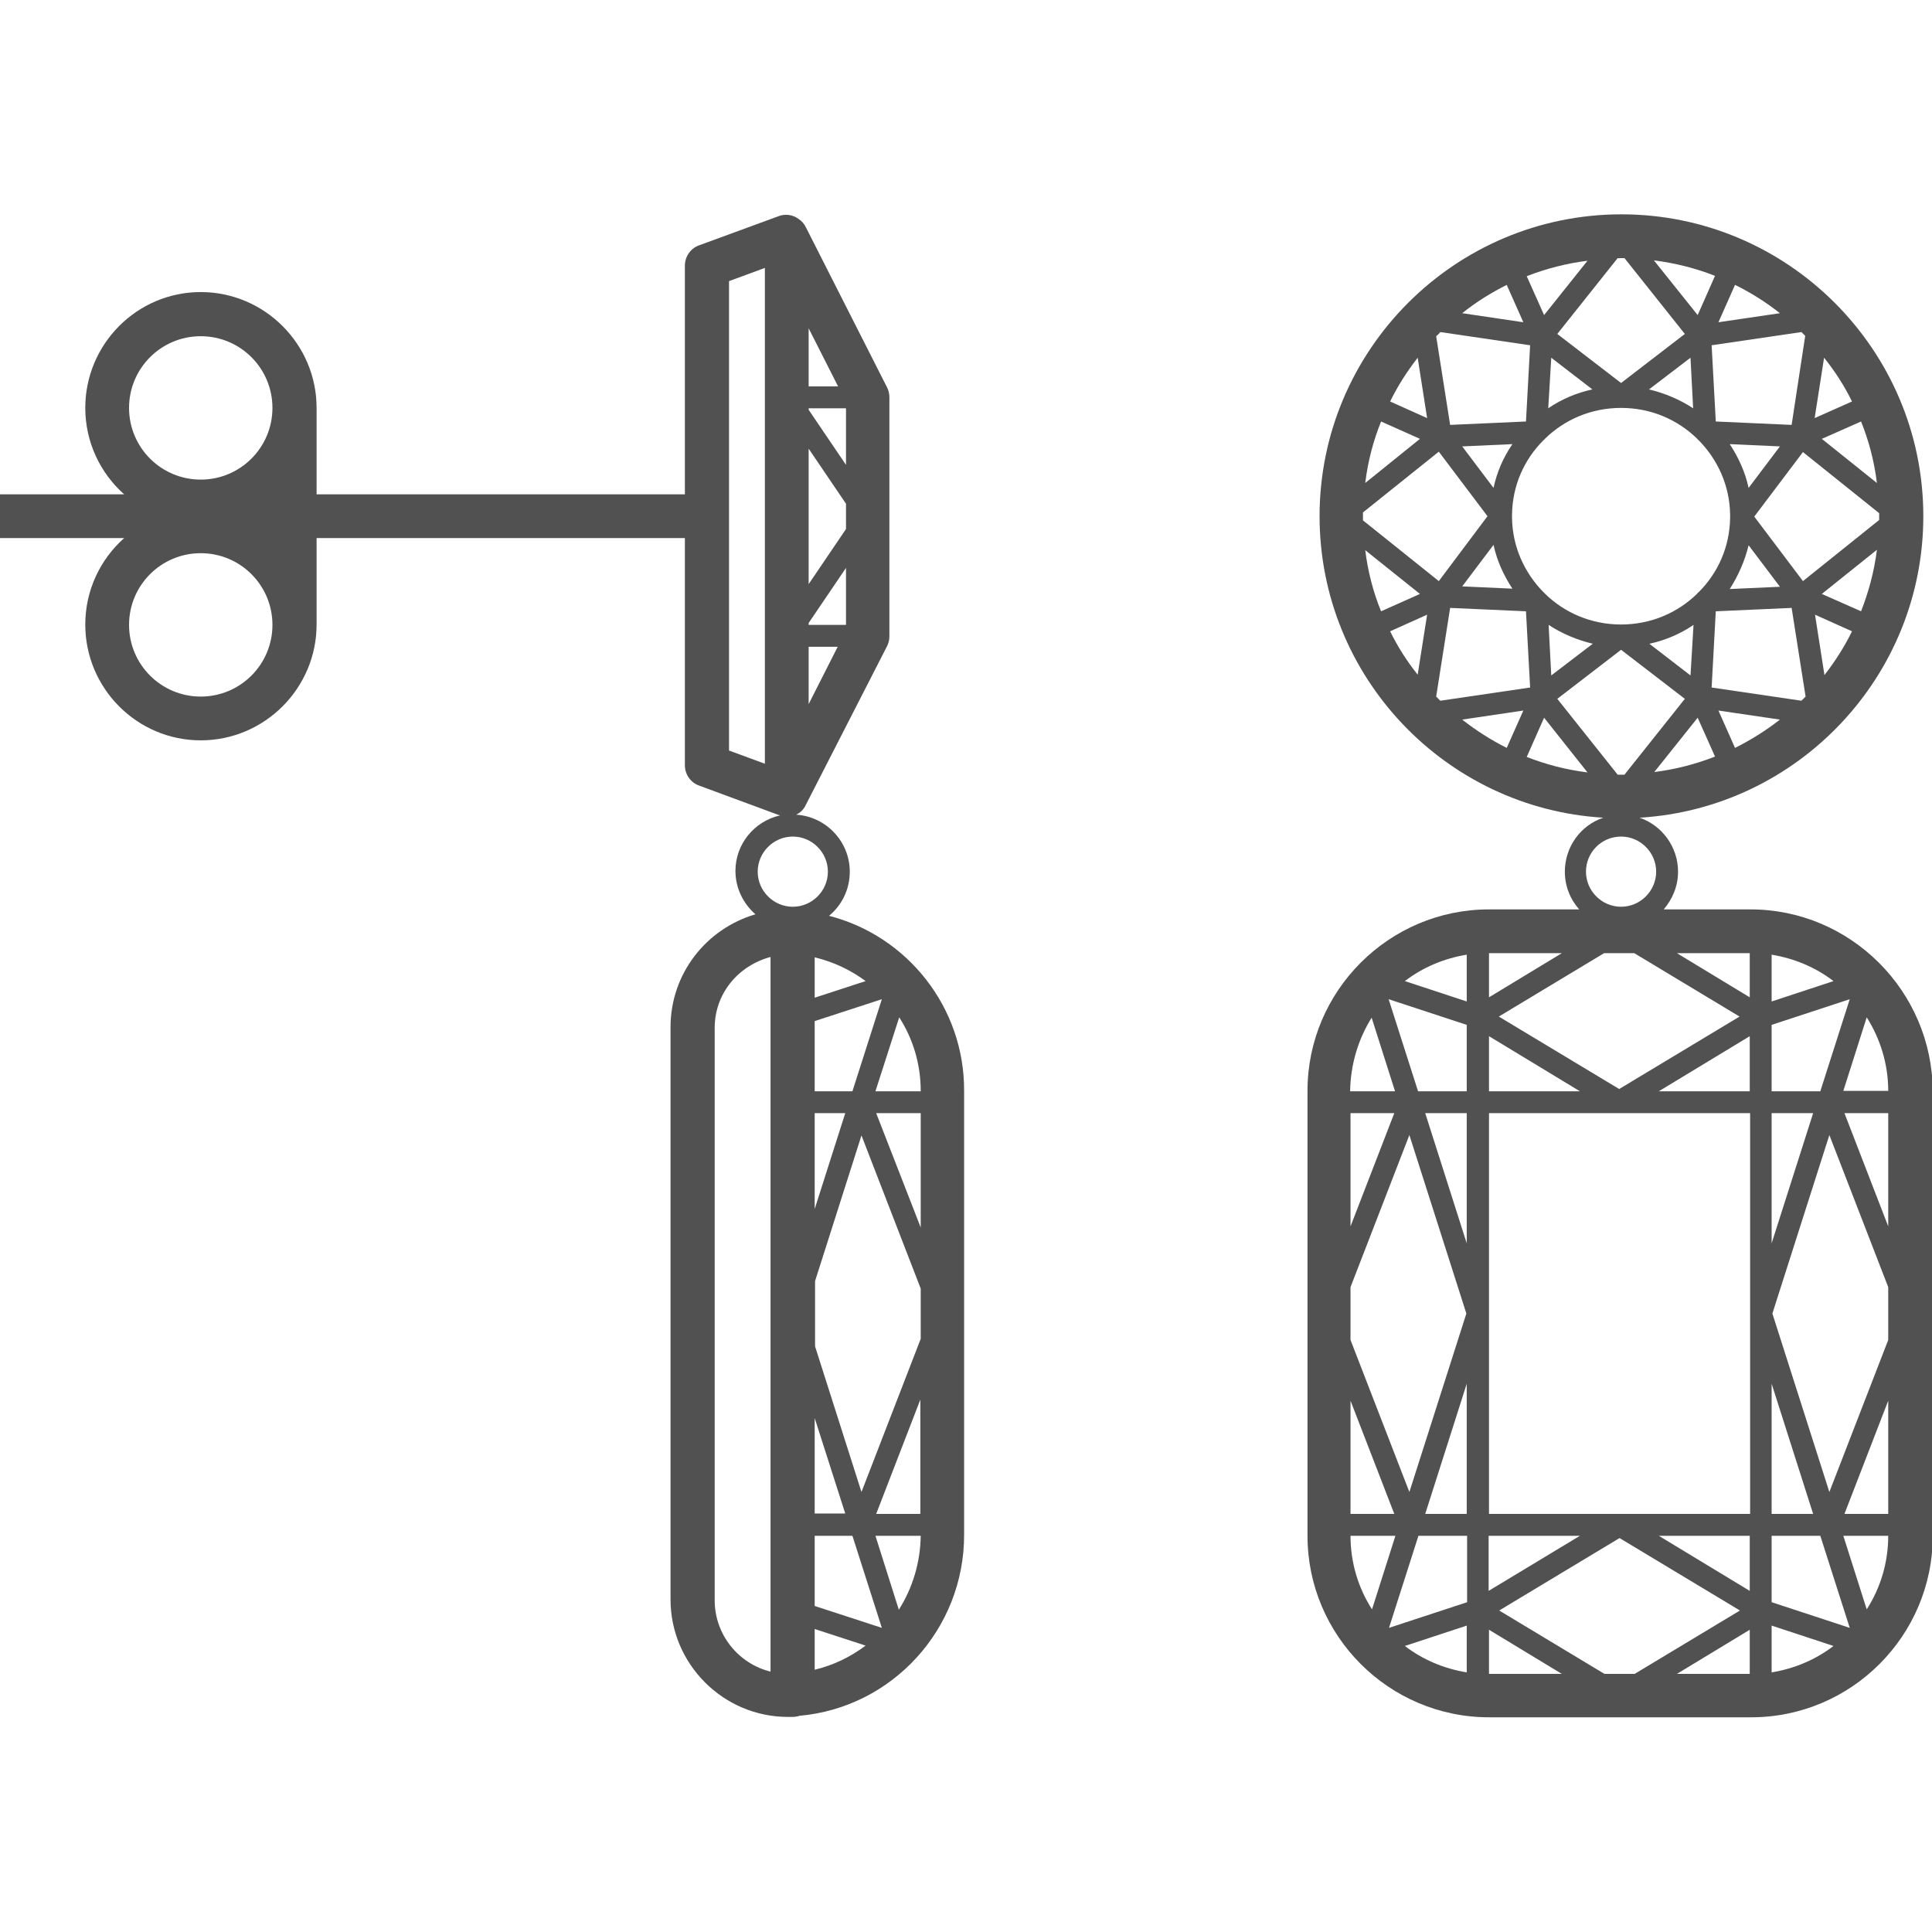 <?xml version="1.0" encoding="utf-8"?>
<!-- Generator: Adobe Illustrator 26.0.2, SVG Export Plug-In . SVG Version: 6.00 Build 0)  -->
<svg version="1.1" id="icon" xmlns="http://www.w3.org/2000/svg" xmlns:xlink="http://www.w3.org/1999/xlink" x="0px" y="0px"
	 viewBox="0 0 512 512" style="enable-background:new 0 0 512 512;" xml:space="preserve">
<style type="text/css">
	.st0{fill:#515151;}
</style>
<g>
	<path class="st0" d="M463.9,241h-23c2.3-2.7,3.8-6.1,3.8-10c0-6.6-4.3-12.3-10.2-14.3c41.9-2.5,75.2-37.4,75.2-79.9
		c0-44.1-35.9-80-80-80s-80,35.9-80,80c0,42.5,33.3,77.4,75.2,79.9c-6,2-10.2,7.7-10.2,14.3c0,3.8,1.4,7.3,3.8,10h-23.9
		c-26.5,0-48.1,21.6-48.1,48.1V407c0,26.5,21.6,48.1,48.1,48.1h69.5c26.5,0,48.1-21.6,48.1-48.1V289.1
		C512,262.6,490.4,241,463.9,241z M387.5,190.7l16.2-2.4l-4.4,9.9C395.1,196.1,391.2,193.6,387.5,190.7z M366,111.7l10.3,4.6
		L361.8,128C362.5,122.3,363.9,116.9,366,111.7z M399.3,75.5l4.4,9.9L387.5,83C391.1,80.1,395.1,77.6,399.3,75.5z M429.6,68.4
		c0.3,0,0.6,0,0.9,0l16,20.1l-16.9,13l-16.9-13l16-20.1C429,68.5,429.3,68.4,429.6,68.4z M471.7,83l-16.3,2.4l4.4-9.9
		C464.1,77.6,468,80.1,471.7,83z M493.2,162l-10.4-4.6l14.6-11.7C496.7,151.4,495.2,156.9,493.2,162z M459.8,198.2l-4.4-9.9
		l16.3,2.4C468,193.6,464,196.1,459.8,198.2z M361.2,136.8c0-0.3,0-0.6,0-1l20.1-16.1l12.9,17.1L381.3,154l-20.1-16.1
		C361.2,137.5,361.2,137.2,361.2,136.8z M411.1,94.8l10.9,8.4c-4.2,0.9-8.2,2.6-11.7,5L411.1,94.8z M498,136.8c0,0.3,0,0.6,0,1
		L477.8,154l-12.9-17.1l12.9-17.1l20.2,16.2C498,136.2,498,136.5,498,136.8z M448,179l-10.9-8.4c4.2-0.9,8.2-2.6,11.7-5L448,179z
		 M409.4,157.3c-0.1-0.1-0.2-0.3-0.4-0.4c-5-5.1-8.2-12-8.3-19.7c0-0.1,0-0.3,0-0.4c0-0.1,0-0.2,0-0.4c0.1-7.7,3.2-14.6,8.3-19.7
		c0.1-0.1,0.3-0.2,0.4-0.4c5.2-5.1,12.3-8.2,20.2-8.2s15,3.1,20.2,8.2c0.1,0.1,0.2,0.3,0.4,0.4c5,5.1,8.2,12,8.3,19.7
		c0,0.1,0,0.3,0,0.4c0,0.1,0,0.2,0,0.4c-0.1,7.7-3.2,14.6-8.3,19.7c-0.1,0.1-0.3,0.2-0.4,0.4c-5.2,5.1-12.3,8.2-20.2,8.2
		S414.6,162.4,409.4,157.3z M463.4,144.5l8.3,11l-13.3,0.6C460.7,152.5,462.4,148.6,463.4,144.5z M463.4,129.3
		c-0.9-4.2-2.7-8.1-5-11.6l13.3,0.6L463.4,129.3z M448,94.8l0.7,13.4c-3.5-2.3-7.5-4-11.7-5L448,94.8z M395.8,129.3l-8.3-11
		l13.3-0.6C398.4,121.2,396.7,125.1,395.8,129.3z M395.8,144.4c0.9,4.2,2.7,8.1,5,11.6l-13.3-0.6L395.8,144.4z M411.1,179l-0.7-13.4
		c3.5,2.3,7.5,4,11.7,5L411.1,179z M429.6,172.2l16.9,13l-16,20.1c-0.3,0-0.6,0-0.9,0c-0.3,0-0.6,0-0.9,0l-16-20.1L429.6,172.2z
		 M449.9,190.2l4.6,10.3c-5.1,2-10.5,3.4-16.1,4.1L449.9,190.2z M477.4,185.7l-23.8-3.5l1.1-20.2l20.1-0.9l3.7,23.5
		C478.1,185,477.8,185.3,477.4,185.7z M497.4,128l-14.6-11.7l10.4-4.6C495.3,116.9,496.7,122.3,497.4,128z M474.8,112.6l-20.1-0.9
		l-1.1-20.2l23.8-3.5c0.3,0.3,0.7,0.7,1,1L474.8,112.6z M449.9,83.5L438.3,69c5.6,0.7,11.1,2.1,16.2,4.1L449.9,83.5z M409.2,83.5
		l-4.6-10.3c5.1-2,10.5-3.4,16.1-4.1L409.2,83.5z M381.7,88l23.8,3.5l-1.1,20.2l-20.1,0.9l-3.7-23.5C381,88.8,381.4,88.4,381.7,88z
		 M361.8,145.8l14.5,11.6L366,162C363.9,156.9,362.5,151.4,361.8,145.8z M384.3,161.1l20.1,0.9l1.1,20.2l-23.8,3.5
		c-0.4-0.4-0.7-0.7-1.1-1.1L384.3,161.1z M409.2,190.2l11.5,14.5c-5.6-0.7-11-2.1-16.1-4.1L409.2,190.2z M483.5,178.9l-2.5-16
		l9.8,4.4C488.8,171.4,486.3,175.3,483.5,178.9z M490.8,106.4l-9.9,4.4l2.5-16C486.3,98.4,488.8,102.3,490.8,106.4z M375.7,94.8
		l2.5,16l-9.8-4.4C370.4,102.3,372.9,98.4,375.7,94.8z M368.4,167.3l9.8-4.4l-2.5,15.9C372.9,175.3,370.4,171.4,368.4,167.3z
		 M429.6,221.7c5.1,0,9.3,4.2,9.3,9.3s-4.2,9.3-9.3,9.3s-9.3-4.2-9.3-9.3S424.4,221.7,429.6,221.7z M425.2,443.6l-27.9-16.8
		l31.9-19.2l31.9,19.2l-27.9,16.8H425.2z M394.6,401.2V295h69.2v106.2H394.6z M463.7,407v14.6L439.6,407H463.7z M418.7,407
		l-24.2,14.6V407H418.7z M357.9,341.1l15.6-40.3l15.1,47.3l-15.1,47.3l-15.6-40.3V341.1z M388.7,329.5l-11-34.5h11V329.5z
		 M388.7,366.7v34.5h-11L388.7,366.7z M433.1,252.6l27.9,16.8l-31.9,19.2l-31.9-19.2l27.9-16.8H433.1z M469.5,295h11l-11,34.5V295z
		 M463.7,289.2h-24.1l24.1-14.6V289.2z M418.7,289.2h-24.1v-14.6L418.7,289.2z M469.5,366.7l11,34.5h-11V366.7z M469.7,348.1
		l15.1-47.3l15.6,40.3v14l-15.6,40.3L469.7,348.1z M500.4,325l-11.6-30h11.6V325z M469.5,289.2v-17.6l20.7-6.8l-7.8,24.4H469.5z
		 M469.5,265.4V253c6.1,1,11.7,3.4,16.4,7L469.5,265.4z M463.7,264.3l-19.3-11.7h19.3V264.3z M394.6,264.3v-11.7h19.3L394.6,264.3z
		 M388.7,265.4l-16.4-5.4c4.7-3.6,10.3-6,16.4-7V265.4z M388.7,271.6v17.6h-12.9l-7.8-24.4L388.7,271.6z M357.9,325v-30h11.6
		L357.9,325z M357.9,371.2l11.6,30h-11.6V371.2z M375.9,407h12.9v17.6l-20.7,6.8L375.9,407z M388.7,430.8v12.4
		c-6.1-1-11.7-3.4-16.4-7L388.7,430.8z M394.6,431.9l19.3,11.7h-19.3V431.9z M463.7,431.9v11.7h-19.3L463.7,431.9z M469.5,430.8
		l16.4,5.4c-4.7,3.6-10.3,6-16.4,7V430.8z M469.5,424.6V407h12.9l7.8,24.4L469.5,424.6z M500.4,371.2v30h-11.6L500.4,371.2z
		 M500.4,289.1L500.4,289.1l-11.9,0l6.2-19.5C498.3,275.3,500.4,282,500.4,289.1z M363.5,269.7l6.2,19.5h-11.9v0
		C357.9,282,360,275.3,363.5,269.7z M357.9,407L357.9,407l11.9,0l-6.2,19.5C360,420.9,357.9,414.2,357.9,407z M494.7,426.5
		l-6.2-19.5h11.9v0C500.4,414.2,498.3,420.9,494.7,426.5z"/>
	<path class="st0" d="M219.7,242.7c3.4-2.8,5.5-7,5.5-11.7c0-8-6.3-14.6-14.2-15.1c0,0,0,0,0,0c0.2-0.1,0.5-0.3,0.7-0.4c0,0,0,0,0,0
		c0,0,0,0,0,0c0.2-0.1,0.4-0.3,0.5-0.4c0,0,0,0,0,0c0.2-0.1,0.3-0.3,0.5-0.5c0,0,0.1-0.1,0.1-0.1c0.1-0.1,0.2-0.3,0.3-0.4
		c0.1-0.2,0.3-0.4,0.4-0.7l21.6-42.2c0.4-0.8,0.6-1.7,0.6-2.6v-63.3c0-0.9-0.2-1.8-0.6-2.6l-21.5-42.4c-0.4-0.9-1.1-1.7-2-2.3
		c-1.5-1.1-3.5-1.4-5.3-0.7L185.3,65c-2.3,0.8-3.8,3-3.8,5.4v60.6H83.9v-22.9c0-16.9-13.8-30.7-30.7-30.7s-30.6,13.8-30.6,30.7
		c0,9.1,4,17.3,10.3,22.9H0v11.6h32.9c-6.3,5.6-10.3,13.8-10.3,22.9c0,16.9,13.7,30.7,30.6,30.7s30.7-13.8,30.7-30.7v-22.9h97.6
		v60.2c0,2.4,1.5,4.6,3.8,5.4l21.1,7.8c0.1,0,0.2,0,0.3,0.1c0,0,0,0,0,0c-6.7,1.5-11.8,7.5-11.8,14.7c0,4.6,2.1,8.7,5.3,11.5
		c-13,3.8-22.5,15.7-22.5,29.9v151.7c0,17.1,14,31.1,31.1,31.1h1.2c0.6,0,1.3-0.1,1.9-0.3c24.6-2.2,43.6-23,43.6-47.9V289.1
		C255.6,266.9,240.4,248,219.7,242.7z M53.2,89.1c10.5,0,19,8.5,19,19s-8.5,19-19,19s-19-8.5-19-19S42.7,89.1,53.2,89.1z
		 M53.2,184.6c-10.5,0-19-8.5-19-19s8.5-19,19-19s19,8.5,19,19S63.7,184.6,53.2,184.6z M238.2,426.6L232,407h12
		C243.9,414.2,241.8,420.9,238.2,426.6z M229.4,260l-13.5,4.4v-10.7C220.9,254.9,225.5,257.1,229.4,260z M244,354.8l-15.7,40.6
		l-12.3-38.6v-17.3l12.3-38.6l15.7,40.6V354.8z M215.9,375.8l8.1,25.3h-8.1V375.8z M215.9,407h10l7.8,24.4l-17.8-5.8V407z
		 M215.9,320.4V295h8.1L215.9,320.4z M215.9,431.7l13.5,4.4c-4,3-8.5,5.2-13.5,6.4V431.7z M232.2,401.2l11.7-30.3v30.3H232.2z
		 M244,325.3L232.2,295H244V325.3z M215.9,289.2v-18.6l17.8-5.8l-7.8,24.4H215.9z M214.3,165.6v-0.5l9.9-14.6v15.1H214.3z
		 M214.3,108.2h9.9v15l-9.9-14.6V108.2z M214.3,118.9l9.9,14.6v6.7l-9.9,14.6V118.9z M214.3,102.3V87l7.8,15.4H214.3z M214.3,171.4
		h7.7l-7.7,15.2V171.4z M193.2,74.5l9.5-3.5v131.4l-9.5-3.5V74.5z M210.1,221.7c5.1,0,9.3,4.2,9.3,9.3s-4.2,9.3-9.3,9.3
		s-9.3-4.2-9.3-9.3S205,221.7,210.1,221.7z M189.4,424.1V272.4c0-8.9,6-16.4,14.8-18.8V443C195.7,440.9,189.4,433.2,189.4,424.1z
		 M244,289.2h-12l6.3-19.6c3.6,5.6,5.7,12.3,5.7,19.5V289.2z"/>
</g>
</svg>

